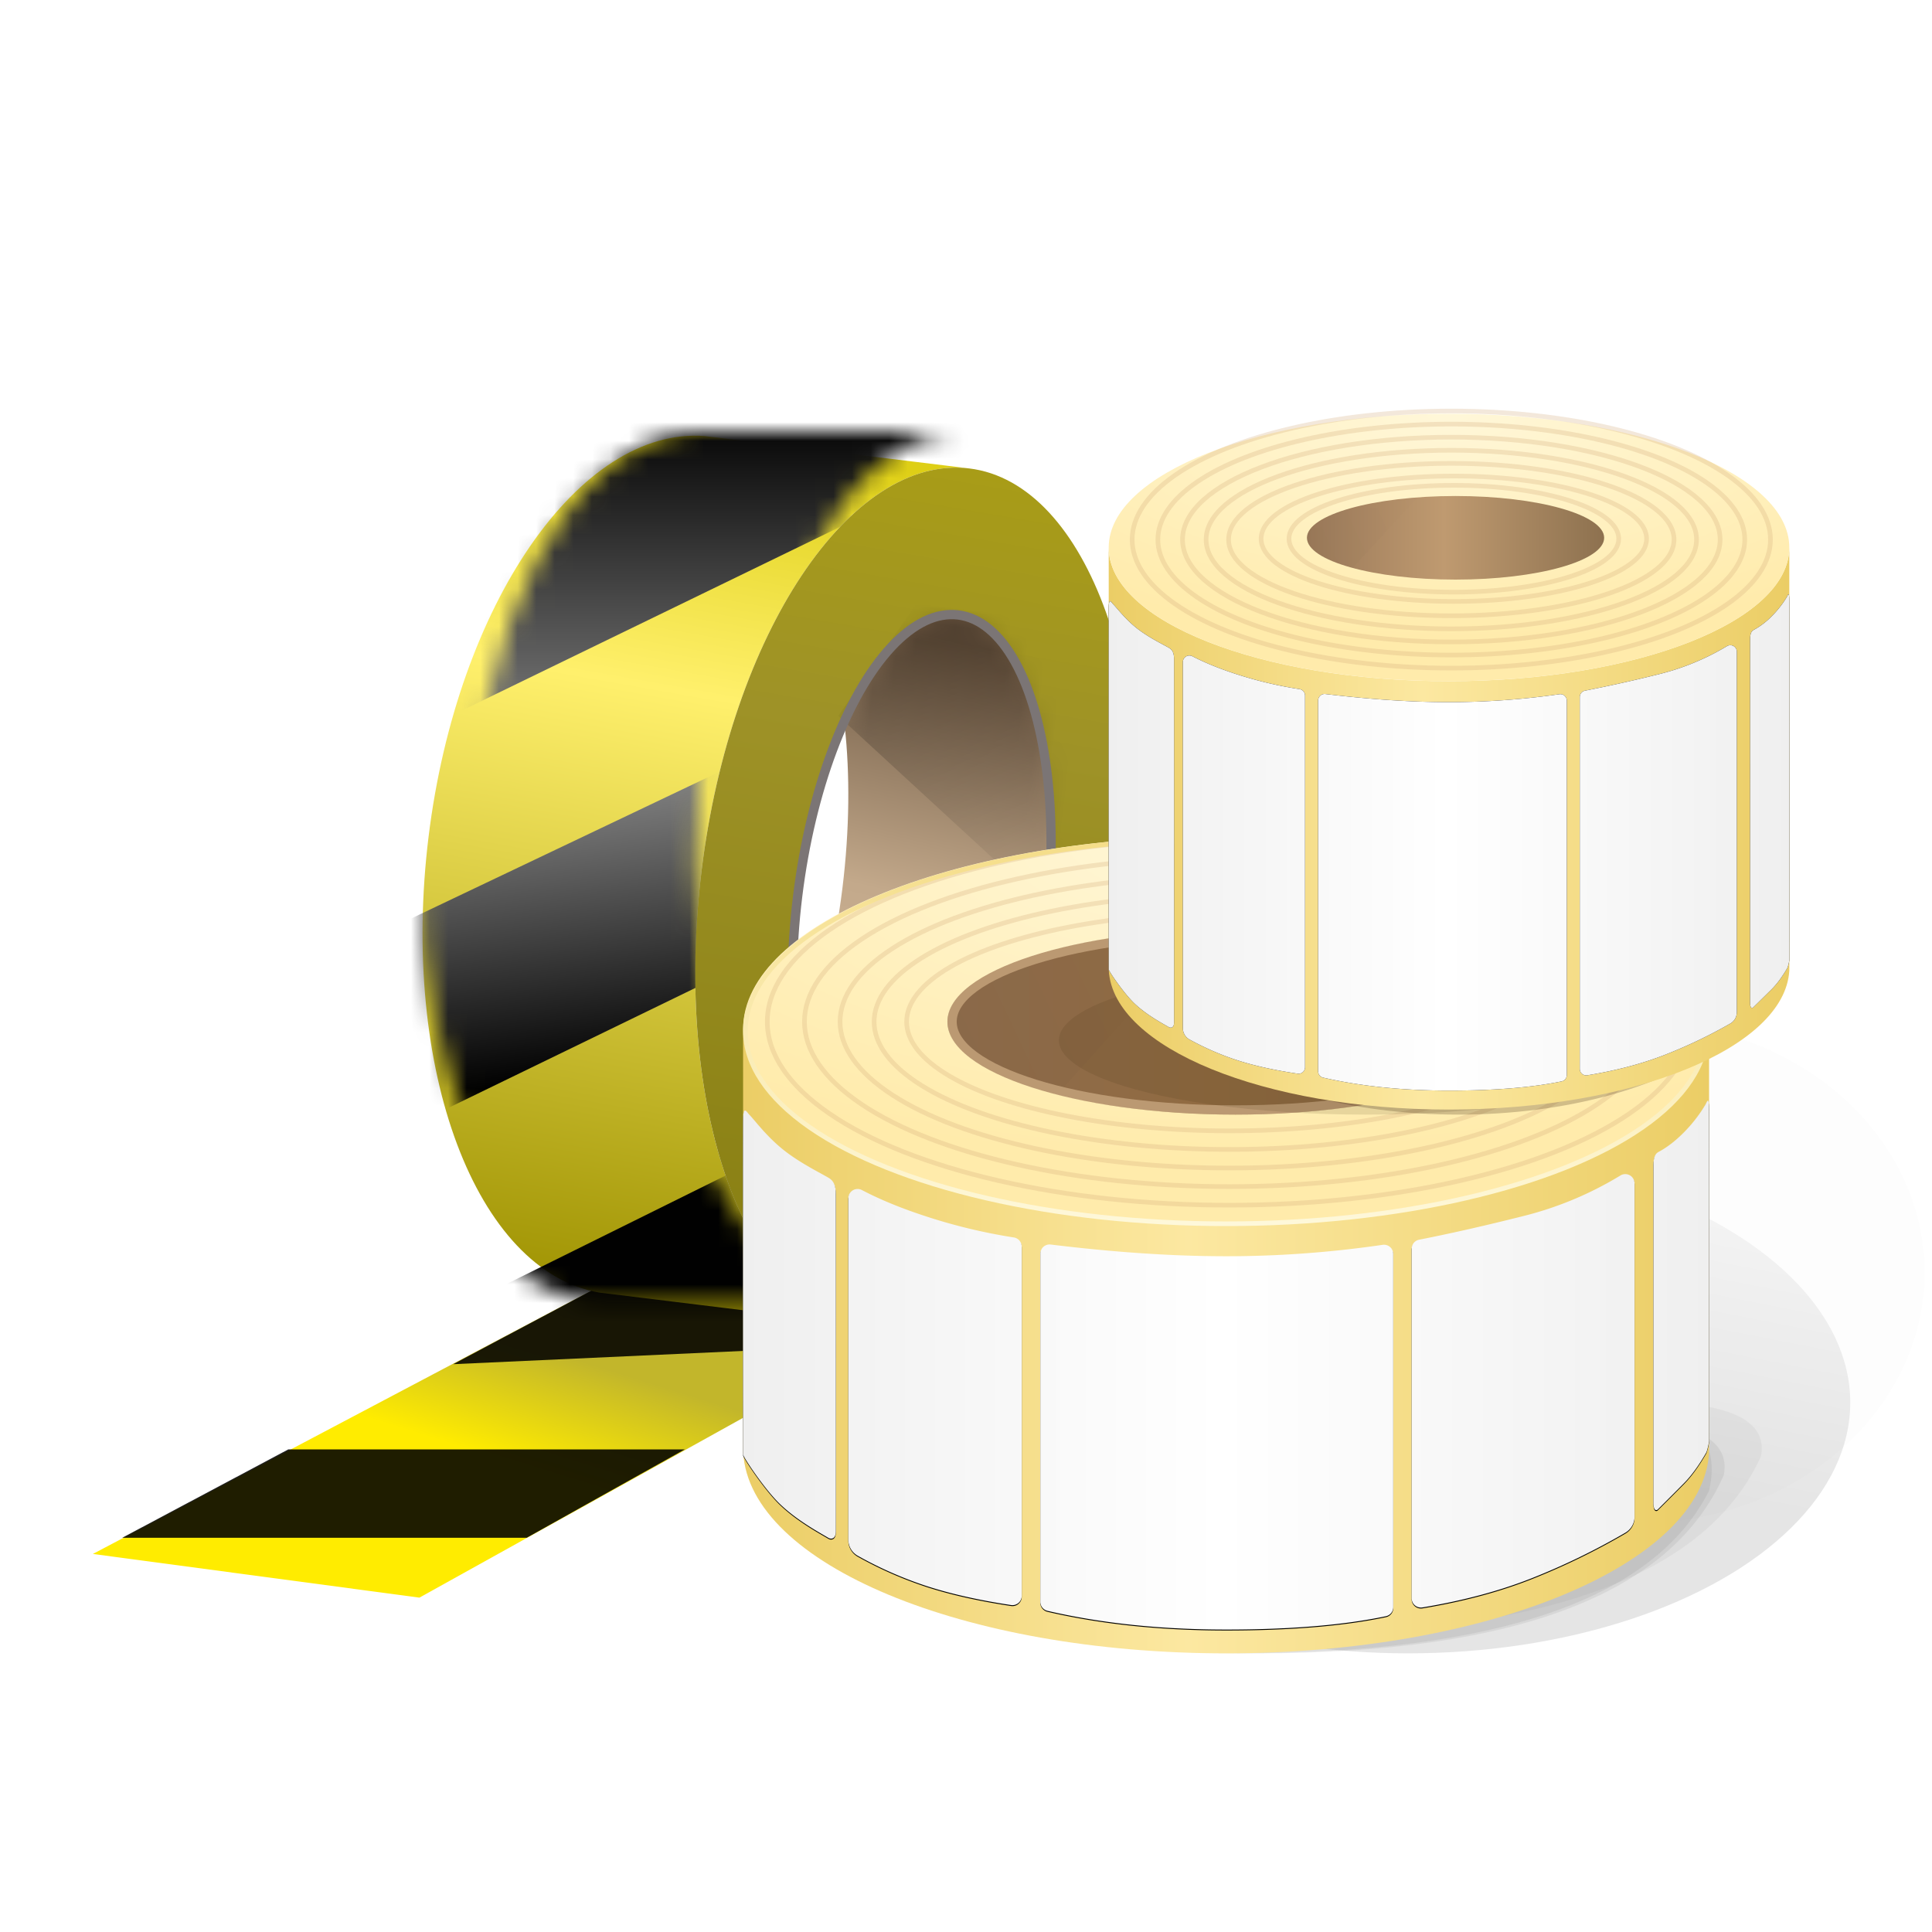 <svg width="104" height="104" viewBox="0 0 104 104" xmlns="http://www.w3.org/2000/svg" xmlns:xlink="http://www.w3.org/1999/xlink">
    <defs>
        <linearGradient x1="67.893%" y1="50%" x2="39.709%" y2="-30.639%" id="gsxlui7slb">
            <stop offset="0%"/>
            <stop stop-opacity="0" offset="100%"/>
            <stop stop-opacity="0" offset="100%"/>
        </linearGradient>
        <linearGradient x1="67.893%" y1="50%" x2="39.709%" y2="-140.124%" id="rlhjzwi4rd">
            <stop offset="0%"/>
            <stop stop-opacity="0" offset="100%"/>
            <stop stop-opacity="0" offset="100%"/>
        </linearGradient>
        <linearGradient x1="67.893%" y1="50%" x2="39.709%" y2="28.725%" id="44p74p5gmh">
            <stop offset="0%"/>
            <stop stop-opacity="0" offset="100%"/>
            <stop stop-opacity="0" offset="100%"/>
        </linearGradient>
        <linearGradient x1="69.292%" y1="33.997%" x2="50%" y2="57.04%" id="bvb6k71o0j">
            <stop stop-color="#C2B62B" offset="0%"/>
            <stop stop-color="#FFEC00" offset="100%"/>
        </linearGradient>
        <linearGradient x1="50%" y1="0%" x2="46.87%" y2="100%" id="ldwe5894sl">
            <stop stop-color="#DECF16" offset="0%"/>
            <stop stop-color="#FFF06C" offset="29.846%"/>
            <stop stop-color="#A09403" offset="100%"/>
        </linearGradient>
        <linearGradient x1="57.419%" y1="16.371%" x2="67.901%" y2="81.91%" id="2dv9tmhk4n">
            <stop stop-color="#888" offset="0%"/>
            <stop offset="100%"/>
        </linearGradient>
        <linearGradient x1="67.901%" y1="29.756%" x2="67.901%" y2="108.235%" id="rn5k7t9o1o">
            <stop offset="0%"/>
            <stop stop-color="#888" offset="100%"/>
        </linearGradient>
        <linearGradient x1="49.991%" y1=".35%" x2="47.569%" y2="100%" id="2m4mcfsf3p">
            <stop stop-color="#A89C17" offset="0%"/>
            <stop stop-color="#9E9227" offset="30.928%"/>
            <stop stop-color="#877E11" offset="100%"/>
        </linearGradient>
        <linearGradient x1="51.665%" y1="4.368%" x2="47.246%" y2="105.72%" id="cgrnd86r4r">
            <stop stop-color="#68533E" offset="0%"/>
            <stop stop-color="#C3A98B" offset="42.881%"/>
            <stop stop-color="#CAB092" offset="61.339%"/>
            <stop stop-color="#98774F" offset="100%"/>
        </linearGradient>
        <linearGradient x1="32.373%" y1="-4.732%" x2="75.908%" y2="94.039%" id="ee45ndv3js">
            <stop offset="0%"/>
            <stop stop-opacity="0" offset="100%"/>
        </linearGradient>
        <linearGradient x1="45.674%" y1="0%" x2="45.674%" y2="100%" id="cm8a5fodru">
            <stop stop-color="#EBCD65" offset="0%"/>
            <stop stop-color="#FCE8A1" offset="46.118%"/>
            <stop stop-color="#EBCD65" offset="100%"/>
        </linearGradient>
        <linearGradient x1="50%" y1="0%" x2="50%" y2="100%" id="9ban86e63x">
            <stop stop-color="#EFEFEF" offset="0%"/>
            <stop stop-color="#FFF" offset="49.555%"/>
            <stop stop-color="#EFEFEF" offset="100%"/>
        </linearGradient>
        <linearGradient x1="57.84%" y1="-7.84%" x2="57.84%" y2="107.84%" id="bsiniv2gwz">
            <stop stop-color="#8C6C50" offset="0%"/>
            <stop stop-color="#916B41" offset="48.747%"/>
            <stop stop-color="#816747" offset="100%"/>
        </linearGradient>
        <linearGradient x1="38.821%" y1="-4.732%" x2="66.431%" y2="94.039%" id="1tqbtqm0zA">
            <stop offset="0%"/>
            <stop stop-opacity="0" offset="100%"/>
        </linearGradient>
        <linearGradient x1="100%" y1="50%" x2="0%" y2="50%" id="0ars3yz7dD">
            <stop stop-color="#FEF8DA" offset="0%"/>
            <stop stop-color="#F5DD88" offset="100%"/>
        </linearGradient>
        <linearGradient x1="45.674%" y1="0%" x2="45.674%" y2="100%" id="5urtp7ac1G">
            <stop stop-color="#EBCD65" offset="0%"/>
            <stop stop-color="#FCE8A1" offset="46.118%"/>
            <stop stop-color="#EBCD65" offset="100%"/>
        </linearGradient>
        <linearGradient x1="50%" y1="0%" x2="50%" y2="100%" id="pg81542jkJ">
            <stop stop-color="#EFEFEF" offset="0%"/>
            <stop stop-color="#FFF" offset="49.555%"/>
            <stop stop-color="#EFEFEF" offset="100%"/>
        </linearGradient>
        <linearGradient x1="57.84%" y1="-7.84%" x2="57.84%" y2="107.84%" id="iuvwtj3cjL">
            <stop stop-color="#8C6C50" offset="0%"/>
            <stop stop-color="#BF9A70" offset="48.747%"/>
            <stop stop-color="#816747" offset="100%"/>
        </linearGradient>
        <linearGradient x1="39.209%" y1="-4.732%" x2="65.86%" y2="94.039%" id="v7eocvdguM">
            <stop offset="0%"/>
            <stop stop-opacity="0" offset="100%"/>
        </linearGradient>
        <filter x="-17%" y="-71.3%" width="134%" height="242.5%" filterUnits="objectBoundingBox" id="tj889byc3a">
            <feGaussianBlur stdDeviation="3" in="SourceGraphic"/>
        </filter>
        <filter x="-50.4%" y="-88.9%" width="200.8%" height="277.8%" filterUnits="objectBoundingBox" id="9iepossphc">
            <feGaussianBlur stdDeviation="8 0" in="SourceGraphic"/>
        </filter>
        <filter x="-77.4%" y="-88.9%" width="254.8%" height="277.8%" filterUnits="objectBoundingBox" id="aer3chv5ce">
            <feGaussianBlur stdDeviation="8 0" in="SourceGraphic"/>
        </filter>
        <filter x="-5.9%" y="-23.8%" width="111.8%" height="147.5%" filterUnits="objectBoundingBox" id="h851o0vq7f">
            <feGaussianBlur stdDeviation="1" in="SourceGraphic"/>
        </filter>
        <filter x="0%" y="0%" width="100%" height="100%" filterUnits="objectBoundingBox" id="qiatu6z4wg">
            <feGaussianBlur in="SourceGraphic"/>
        </filter>
        <filter x="-58.7%" y="-201.5%" width="217.4%" height="502.9%" filterUnits="objectBoundingBox" id="ytfuuulili">
            <feGaussianBlur stdDeviation="7.2 0" in="SourceGraphic"/>
        </filter>
        <filter x="-1.6%" y="-.3%" width="103%" height="100.6%" filterUnits="objectBoundingBox" id="2njm602ftv">
            <feOffset dx=".25" in="SourceAlpha" result="shadowOffsetOuter1"/>
            <feColorMatrix values="0 0 0 0 1 0 0 0 0 1 0 0 0 0 1 0 0 0 1 0" in="shadowOffsetOuter1" result="shadowMatrixOuter1"/>
            <feOffset dx="-.3" in="SourceAlpha" result="shadowOffsetOuter2"/>
            <feColorMatrix values="0 0 0 0 0.782 0 0 0 0 0.658 0 0 0 0 0.207 0 0 0 1 0" in="shadowOffsetOuter2" result="shadowMatrixOuter2"/>
            <feMerge>
                <feMergeNode in="shadowMatrixOuter1"/>
                <feMergeNode in="shadowMatrixOuter2"/>
            </feMerge>
        </filter>
        <filter x="-18.2%" y="-75%" width="136.4%" height="250%" filterUnits="objectBoundingBox" id="x39jleuc8E">
            <feGaussianBlur stdDeviation="2" in="SourceGraphic"/>
        </filter>
        <filter x="-4.5%" y="-9.4%" width="109.1%" height="118.8%" filterUnits="objectBoundingBox" id="snaupjzxcF">
            <feGaussianBlur stdDeviation=".5" in="SourceGraphic"/>
        </filter>
        <filter x="0%" y="0%" width="100%" height="100%" filterUnits="objectBoundingBox" id="kb39jmxuiH">
            <feOffset in="SourceAlpha" result="shadowOffsetOuter1"/>
            <feColorMatrix values="0 0 0 0 1 0 0 0 0 1 0 0 0 0 1 0 0 0 1 0" in="shadowOffsetOuter1" result="shadowMatrixOuter1"/>
            <feOffset in="SourceAlpha" result="shadowOffsetOuter2"/>
            <feColorMatrix values="0 0 0 0 0.782 0 0 0 0 0.658 0 0 0 0 0.207 0 0 0 1 0" in="shadowOffsetOuter2" result="shadowMatrixOuter2"/>
            <feMerge>
                <feMergeNode in="shadowMatrixOuter1"/>
                <feMergeNode in="shadowMatrixOuter2"/>
            </feMerge>
        </filter>
        <path d="M26.478 0C20.034 0 14.81 10.4 14.81 23.23s5.224 23.23 11.668 23.23H12.117C5.397 46.14 0 35.863 0 23.23 0 10.598 5.396.32 12.116.007L26.478 0z" id="082pqbaiek"/>
        <path d="M5.66 0c3.717 0 6.73 7.2 6.73 16.082 0 8.883-3.013 16.083-6.73 16.083-2.375 0-4.462-2.936-5.66-7.371.745-2.705 1.182-6.017 1.182-9.594 0-3.175-.345-6.141-.942-8.66C1.466 2.573 3.437 0 5.66 0z" id="q5ihbobj2q"/>
        <path d="M2.778 16.005h18.736a.5.5 0 0 1 .492.563c-.42 3.44-.63 6.586-.63 9.437 0 2.814.205 5.622.614 8.425a.5.5 0 0 1-.494.575H2.49a.5.5 0 0 1-.493-.398c-.478-2.267-.717-5.134-.717-8.602 0-3.518.336-6.724 1.008-9.617a.502.502 0 0 1 .49-.383zM6.118 5.67h18.378a.5.5 0 0 1 .444.731c-.519.986-.996 2.152-1.432 3.497a30.12 30.12 0 0 0-1.121 4.684.5.5 0 0 1-.493.423H3.091a.5.5 0 0 1-.492-.577c.263-1.74.603-3.25 1.018-4.53a20.95 20.95 0 0 1 1.632-3.715.998.998 0 0 1 .87-.513zM10.702.006c12.115-.008 17.616-.008 18.094 0 .725.013.316.22.199.336-.276.275-1.147.906-1.883 1.824-.706.88-1.278 2.048-1.509 2.433-.101.17-.274.397-.846.397-12.55.005-17.956.005-18.22 0-.4-.008-.4-.267-.322-.397.284-.475.936-1.698 1.851-2.639.805-.826 2.515-1.954 2.636-1.954zm-3.35 47.988H25.3a.5.5 0 0 0 .423-.762 18.746 18.746 0 0 1-2.184-5.227c-.51-2.02-.934-3.89-1.273-5.609a.5.5 0 0 0-.489-.402H2.964a.5.5 0 0 0-.493.584c.363 2.199.893 4.175 1.59 5.927a37.306 37.306 0 0 0 2.432 4.992.997.997 0 0 0 .86.497zm4.088 4.01c12.115.005 17.412.005 17.89 0 .725-.007.316-.131.199-.201a7.825 7.825 0 0 1-1.487-1.155c-.447-.442-.791-.885-1.033-1.33-.055-.103-.146-.308-.718-.308-12.55-.003-17.956-.003-18.219 0-.4.005-.4.16-.323.238.533.536 1 1.003 1.402 1.4.407.403.957.803 1.65 1.202.09.051.519.154.639.154z" id="rnx6h99xfw"/>
        <path d="M2.062 11.276h19.96a.35.35 0 0 1 .346.395c-.29 2.424-.436 4.641-.436 6.65 0 1.985.142 3.966.426 5.943a.35.35 0 0 1-.346.399H1.861a.35.35 0 0 1-.343-.279c-.331-1.597-.497-3.618-.497-6.062 0-2.479.233-4.737.698-6.776a.35.35 0 0 1 .343-.27zm2.317-7.281H24.09a.35.35 0 0 1 .312.51c-.36.696-.692 1.519-.995 2.469a21.538 21.538 0 0 0-.775 3.298.35.35 0 0 1-.344.3H2.278a.35.35 0 0 1-.345-.4c.183-1.23.418-2.295.706-3.198.279-.876.655-1.746 1.127-2.612a.696.696 0 0 1 .613-.367zM7.543.005c8.386-.006 19.194-.006 19.525 0 .502.008.219.154.138.236-.191.194-.794.638-1.304 1.285-.488.62-.884 1.443-1.044 1.714-.07.12-.19.28-.586.28-8.687.004-19.43.004-19.611 0-.277-.006-.277-.188-.224-.28.197-.335.648-1.196 1.282-1.859C6.276.8 7.459.004 7.543.004zm-2.305 33.81h19.41a.35.35 0 0 0 .299-.529 13.336 13.336 0 0 1-1.518-3.692 78.577 78.577 0 0 1-.88-3.95.35.35 0 0 0-.346-.284H2.19a.35.35 0 0 0-.345.403c.252 1.553.62 2.947 1.103 4.184a26.485 26.485 0 0 0 1.682 3.515.7.7 0 0 0 .61.352zm2.816 2.824c8.387.004 19.053.004 19.384 0 .502-.005.218-.092.137-.142a5.43 5.43 0 0 1-1.029-.813 4.062 4.062 0 0 1-.715-.938c-.038-.072-.1-.216-.497-.216-8.687-.002-19.43-.002-19.611 0-.277.003-.277.113-.224.168.37.377.693.706.97.986.283.284.663.566 1.143.846.062.037.359.11.442.11z" id="h3omigze2I"/>
        <radialGradient cx="100%" cy="50%" fx="100%" fy="50%" r="200.614%" gradientTransform="matrix(0 .4 -.419 0 1.21 .1)" id="hxfx5olieC">
            <stop stop-color="#FFF7D9" offset="0%"/>
            <stop stop-color="#FFEBAB" offset="100%"/>
        </radialGradient>
        <radialGradient cx="100%" cy="50%" fx="100%" fy="50%" r="204.191%" gradientTransform="matrix(0 .393 -.419 0 1.21 .107)" id="fmjphlo26O">
            <stop stop-color="#FFF7D9" offset="0%"/>
            <stop stop-color="#FFEBAB" offset="100%"/>
        </radialGradient>
        <ellipse id="wcw4tydnky" cx="6" cy="18" rx="6" ry="18"/>
        <ellipse id="fqraz2972K" cx="3" cy="9" rx="3" ry="9"/>
    </defs>
    <g fill="none" fill-rule="evenodd">
        <path d="M68.69 88c14.49 0 23.19-3.2 26.103-9.6.38-1.955-1.707-2.932-6.258-2.932H67.99c-15.828-.268-24.429.017-25.804.854C40.125 77.577 46.956 88 68.69 88z" fill="#696969" opacity=".247" filter="url(#tj889byc3a)"/>
        <ellipse fill="url(#gsxlui7slb)" opacity=".319" filter="url(#9iepossphc)" transform="matrix(-1 0 0 1 151.6 0)" cx="75.8" cy="75.5" rx="23.8" ry="13.5"/>
        <ellipse fill="url(#rlhjzwi4rd)" opacity=".097" filter="url(#aer3chv5ce)" transform="matrix(-1 0 0 1 176.2 0)" cx="88.1" cy="68.5" rx="15.5" ry="13.5"/>
        <path d="M67.677 89c13.943 0 22.315-3.2 25.118-9.6.365-1.955-1.643-2.932-6.023-2.932h-19.77c-15.23-.268-23.506.017-24.829.854C40.19 78.577 46.762 89 67.677 89z" fill="#696969" opacity=".33" filter="url(#h851o0vq7f)"/>
        <path d="M66.677 89C80.62 89 89.06 86.083 92 80.25c.703-3.018-1.136-4.527-5.516-4.527s-11.207.248-20.481.745c-15.23-.268-23.507.017-24.83.854C39.19 78.577 45.762 89 66.677 89z" fill="#696969" opacity=".33" filter="url(#qiatu6z4wg)"/>
        <g transform="translate(5 21.99)">
            <ellipse fill="url(#44p74p5gmh)" opacity=".434" filter="url(#ytfuuulili)" transform="matrix(-1 0 0 1 85.2 0)" cx="42.6" cy="44.684" rx="18.4" ry="5.361"/>
            <path fill="url(#bvb6k71o0j)" d="m0 61.66 27.57-14.562 17.5 1.64-27.493 15.273z"/>
            <path fill-opacity=".878" fill="#000" d="m19.398 51.444 8.171-4.346 17.502 1.64-2.97 1.668zM1.58 60.789l8.936-4.756H31.86l-8.506 4.756z"/>
            <g transform="rotate(7 10.45 170.857)">
                <mask id="24b3gjlqgm" fill="#fff">
                    <use xlink:href="#082pqbaiek"/>
                </mask>
                <use fill="url(#ldwe5894sl)" xlink:href="#082pqbaiek"/>
                <path fill="#010101" mask="url(#24b3gjlqgm)" transform="rotate(-7 16.394 46.005)" d="m5.367 46.33 20.47-10.138 1.584 10.15-18.486 9.476z"/>
                <path fill="url(#2dv9tmhk4n)" mask="url(#24b3gjlqgm)" transform="rotate(-7 10.466 26.28)" d="m-6.066 29.03 31.48-14.987 1.584 10.15-29.496 14.325z"/>
                <path fill="url(#rn5k7t9o1o)" mask="url(#24b3gjlqgm)" transform="rotate(-7 10.404 3.783)" d="m-6.128 6.532 31.48-14.986 1.584 10.15L-2.56 16.02z"/>
            </g>
            <path d="M26.478 0c6.444 0 11.668 10.4 11.668 23.23s-5.224 23.23-11.668 23.23c-6.444 0-11.668-10.4-11.668-23.23S20.034 0 26.478 0zm.448 8.041c-3.717 0-6.731 7.2-6.731 16.083 0 8.882 3.014 16.082 6.731 16.082 3.718 0 6.732-7.2 6.732-16.082 0-8.882-3.014-16.083-6.732-16.083z" fill="url(#2m4mcfsf3p)" transform="rotate(7 10.45 170.857)"/>
            <g transform="rotate(7 -65.92 340.695)">
                <mask id="st1v2s0p3t" fill="#fff">
                    <use xlink:href="#q5ihbobj2q"/>
                </mask>
                <use fill="url(#cgrnd86r4r)" xlink:href="#q5ihbobj2q"/>
                <path fill="url(#ee45ndv3js)" opacity=".533" mask="url(#st1v2s0p3t)" d="m-.175 6.037 15.258 10.939L11.826.258l-6.91-3.832z"/>
            </g>
            <ellipse stroke="#7B7575" stroke-width=".5" transform="rotate(7 44.618 27.076)" cx="44.618" cy="27.076" rx="6.731" ry="16.084"/>
        </g>
        <g transform="translate(39.995 45)">
            <g transform="rotate(-90 22 22)">
                <path d="M33.595.005c-5.739 0-10.395 11.64-10.395 26s4.656 26 10.4 26H10.8C4.81 51.647 0 40.144 0 26.005 0 11.865 4.81.363 10.8.013L33.595.005z" fill="url(#cm8a5fodru)"/>
                <use fill="#000" filter="url(#2njm602ftv)" xlink:href="#rnx6h99xfw"/>
                <use fill="url(#9ban86e63x)" xlink:href="#rnx6h99xfw"/>
                <g transform="translate(28 8.005)">
                    <mask id="157ii53ofB" fill="#fff">
                        <use xlink:href="#wcw4tydnky"/>
                    </mask>
                    <use fill="url(#bsiniv2gwz)" xlink:href="#wcw4tydnky"/>
                    <path fill="url(#1tqbtqm0zA)" opacity=".195" mask="url(#157ii53ofB)" d="M.8 7.757 14.4 20 11.497 1.289 5.337-3z"/>
                </g>
                <ellipse stroke="#BB9972" stroke-width=".5" cx="34" cy="26.505" rx="4.75" ry="15.25"/>
                <path d="M33.6.005c5.744 0 10.4 11.64 10.4 26s-4.656 26-10.4 26c-5.744 0-10.4-11.64-10.4-26s4.656-26 10.4-26zm.4 11c-2.761 0-5 6.94-5 15.5 0 8.56 2.239 15.5 5 15.5s5-6.94 5-15.5c0-8.56-2.239-15.5-5-15.5z" fill="url(#hxfx5olieC)"/>
            </g>
            <ellipse stroke="#D1A778" stroke-width=".25" opacity=".269" transform="rotate(90 26.184 10)" cx="26.184" cy="10" rx="9.875" ry="24.875"/>
            <ellipse stroke="url(#0ars3yz7dD)" stroke-width=".25" transform="rotate(90 26.005 10.5)" cx="26.005" cy="10.5" rx="10.375" ry="25.875"/>
            <ellipse stroke="#D1A778" stroke-width=".25" opacity=".269" transform="rotate(90 26.184 10)" cx="26.184" cy="10" rx="8.875" ry="22.875"/>
            <ellipse stroke="#D1A778" stroke-width=".25" opacity=".269" transform="rotate(90 26.184 10)" cx="26.184" cy="10" rx="7.875" ry="20.958"/>
            <ellipse stroke="#D1A778" stroke-width=".25" opacity=".269" transform="rotate(90 26.184 10)" cx="26.184" cy="10" rx="6.875" ry="19.125"/>
            <ellipse stroke="#D1A778" stroke-width=".25" opacity=".269" transform="rotate(90 26.184 10)" cx="26.184" cy="10" rx="5.875" ry="17.375"/>
        </g>
        <ellipse fill="#3A250E" opacity=".351" filter="url(#x39jleuc8E)" cx="73.5" cy="56" rx="16.5" ry="4"/>
        <ellipse fill="#3A250E" opacity=".488" filter="url(#snaupjzxcF)" cx="78.5" cy="52" rx="16.5" ry="8"/>
        <g transform="translate(59.679 22)">
            <path d="M30.255.003c-3.973 0-7.196 8.202-7.196 18.319 0 10.116 3.223 18.318 7.199 18.318H7.476C3.329 36.388 0 28.283 0 18.322 0 8.36 3.33.256 7.476.009L30.255.003z" fill="url(#5urtp7ac1G)" transform="rotate(-90 18.864 18.864)"/>
            <g transform="rotate(-90 18.864 18.864)">
                <use fill="#000" filter="url(#kb39jmxuiH)" xlink:href="#h3omigze2I"/>
                <use fill="url(#pg81542jkJ)" xlink:href="#h3omigze2I"/>
            </g>
            <g transform="rotate(-90 9.66 .34)">
                <mask id="b0lvjsax9N" fill="#fff">
                    <use xlink:href="#fqraz2972K"/>
                </mask>
                <use fill="url(#iuvwtj3cjL)" xlink:href="#fqraz2972K"/>
                <path fill="url(#v7eocvdguM)" opacity=".195" mask="url(#b0lvjsax9N)" d="m-.793 1.784 9.414 8.626L6.61-2.773 2.348-5.795z"/>
            </g>
            <path d="M30.258.003c3.976 0 7.199 8.202 7.199 18.319 0 10.116-3.223 18.318-7.2 18.318-3.975 0-7.198-8.202-7.198-18.318C23.06 8.205 26.282.003 30.258.003zm.52 10.67c-1.242 0-2.25 3.583-2.25 8 0 4.42 1.008 8 2.25 8 1.243 0 2.25-3.58 2.25-8 0-4.417-1.007-8-2.25-8z" fill="url(#fmjphlo26O)" transform="rotate(-90 18.864 18.864)"/>
            <ellipse stroke="#D1A778" stroke-width=".25" opacity=".269" transform="rotate(90 18.446 7.045)" cx="18.446" cy="7.045" rx="6.92" ry="17.18"/>
            <ellipse stroke="#D1A778" stroke-width=".25" opacity=".269" transform="rotate(90 18.446 7.045)" cx="18.446" cy="7.045" rx="6.216" ry="15.796"/>
            <ellipse stroke="#D1A778" stroke-width=".25" opacity=".269" transform="rotate(90 18.446 7.045)" cx="18.446" cy="7.045" rx="5.511" ry="14.469"/>
            <ellipse stroke="#D1A778" stroke-width=".25" opacity=".269" transform="rotate(90 18.446 7.045)" cx="18.446" cy="7.045" rx="4.807" ry="13.2"/>
            <ellipse stroke="#D1A778" stroke-width=".25" opacity=".269" transform="rotate(90 18.446 7.045)" cx="18.446" cy="7.045" rx="4.102" ry="11.989"/>
            <ellipse stroke="#D1A778" stroke-width=".25" opacity=".269" transform="rotate(90 18.582 7)" cx="18.582" cy="7" rx="3.375" ry="10.375"/>
            <ellipse stroke="#D1A778" stroke-width=".25" opacity=".269" transform="rotate(90 18.582 7)" cx="18.582" cy="7" rx="2.875" ry="8.875"/>
        </g>
    </g>
</svg>
